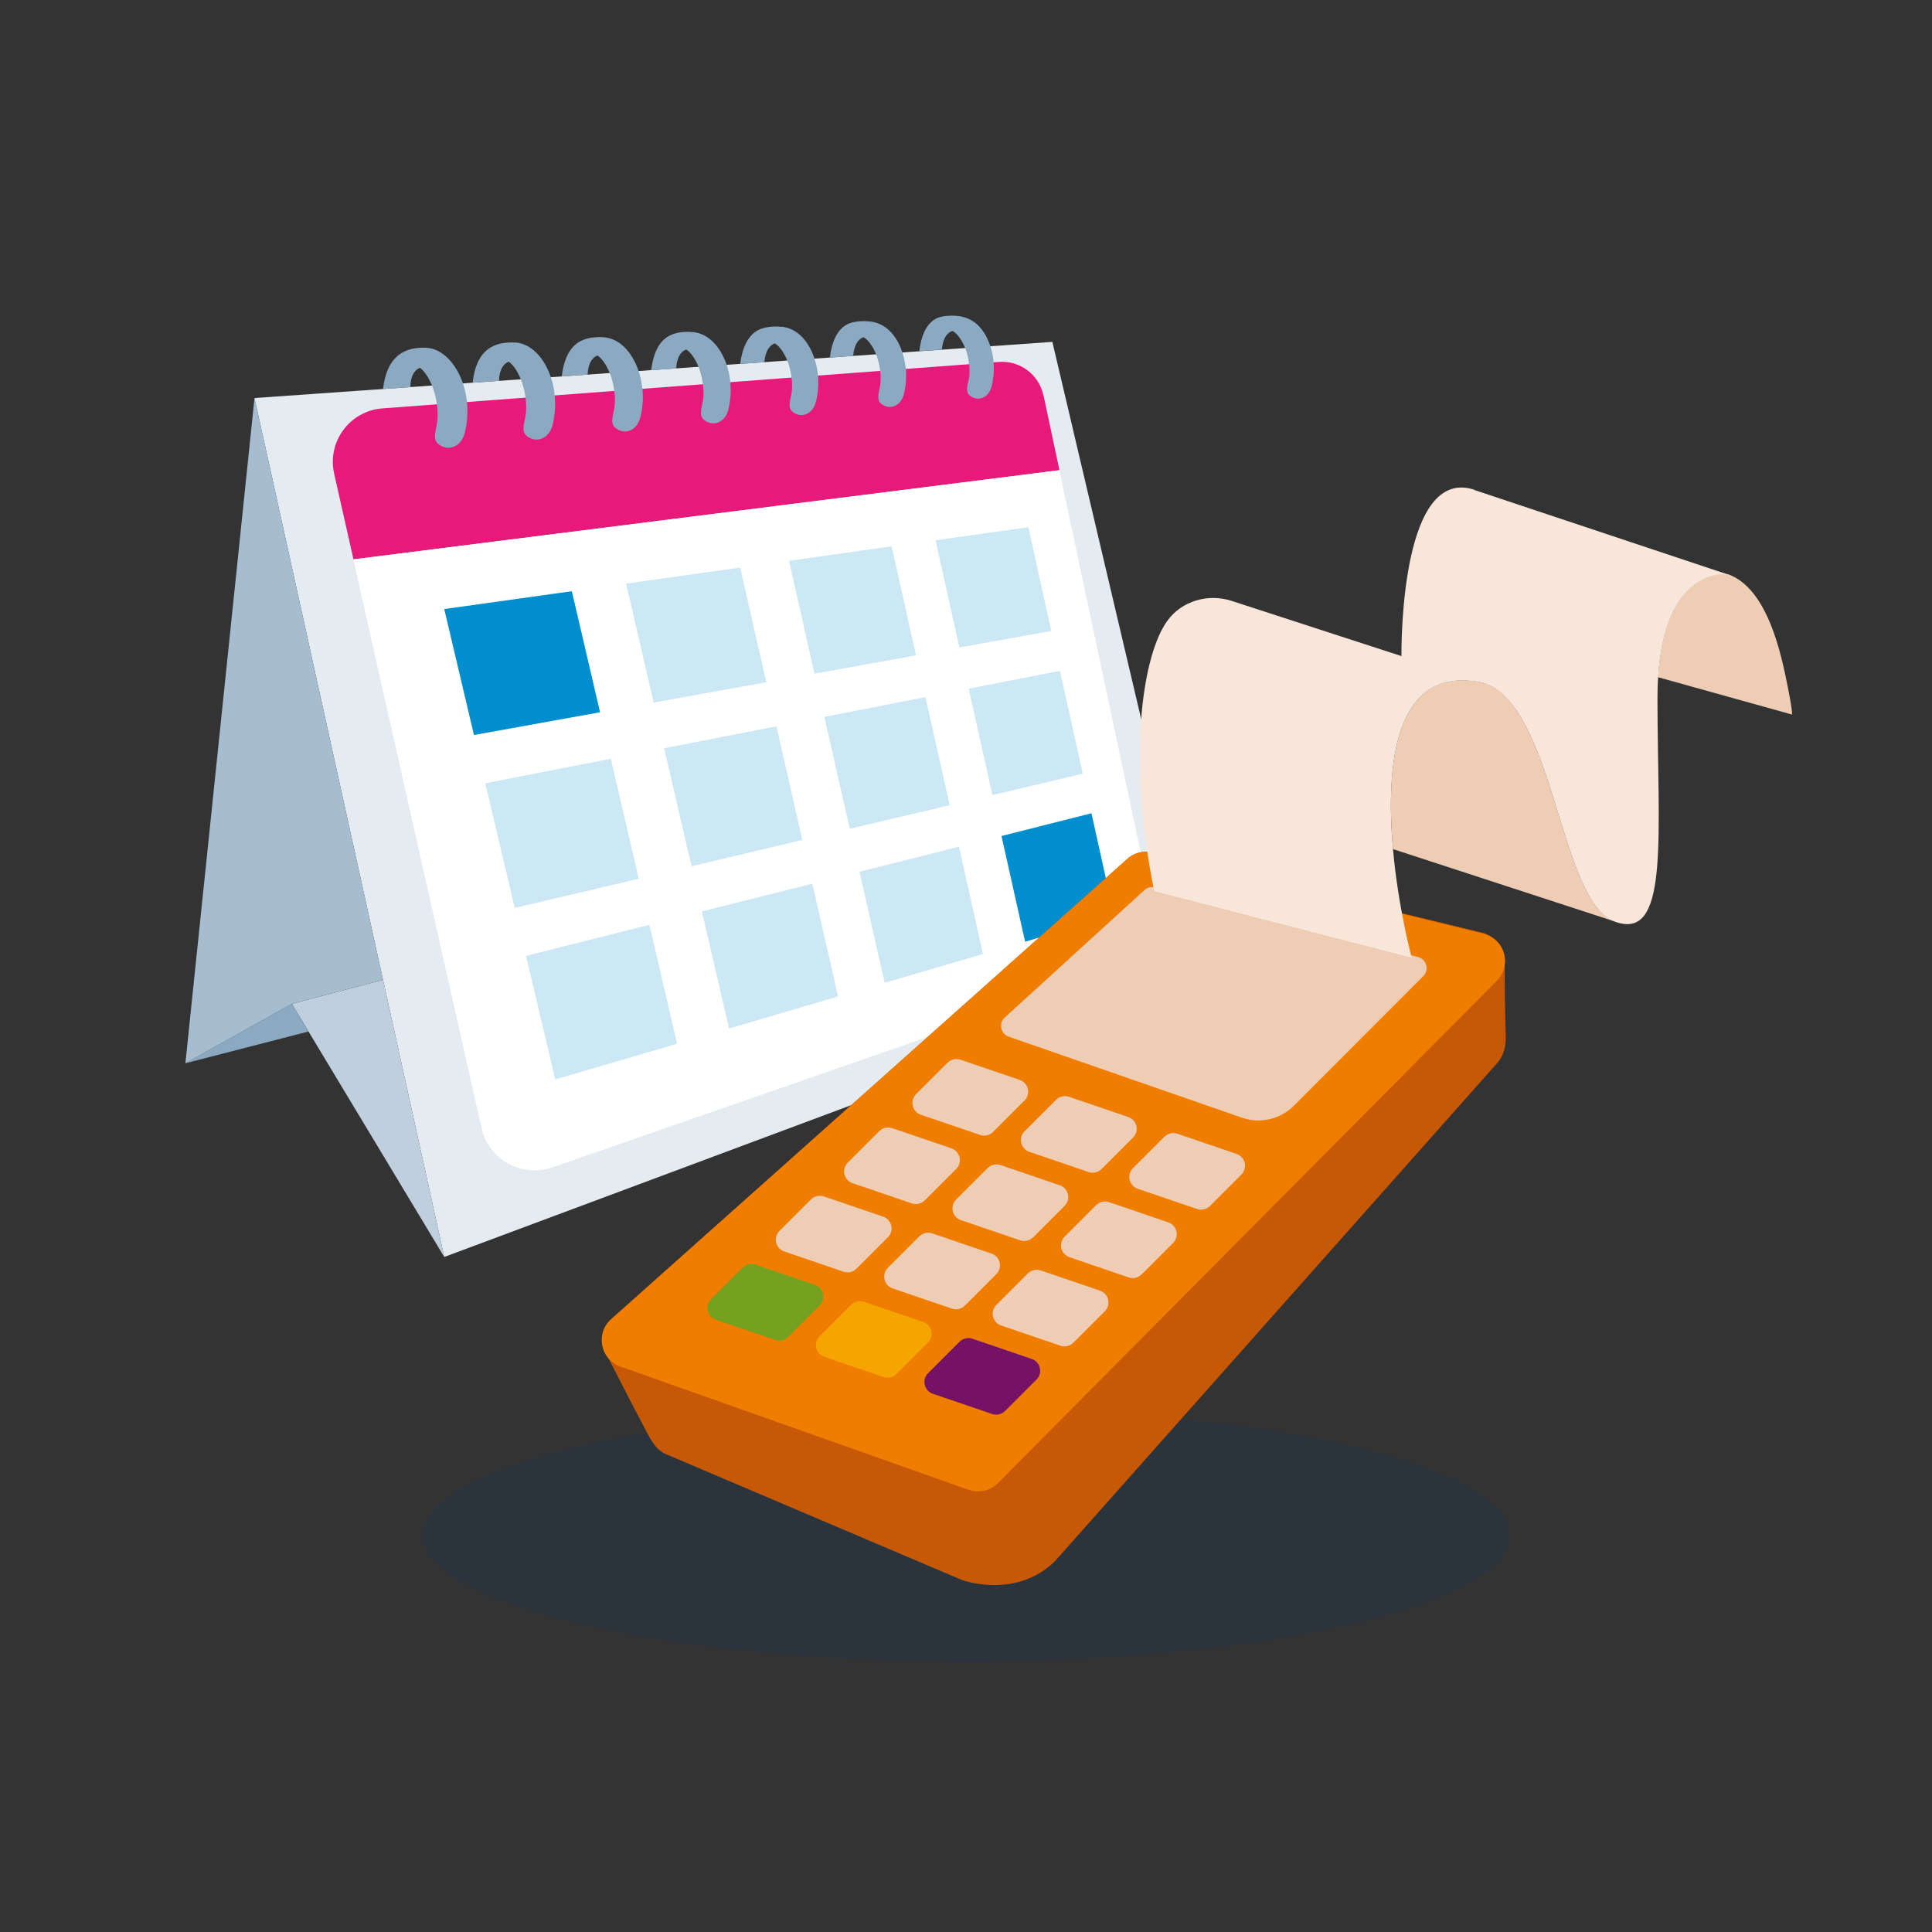 <?xml version="1.0" encoding="UTF-8"?>
<svg xmlns="http://www.w3.org/2000/svg" viewBox="0 0 141.73 141.73"><rect x="0" y="0" width="141.73" height="141.73" fill="#333333" stroke="none"/>
  <defs>
    <style>
      .cls-1 {
        fill: #e71a7b;
      }

      .cls-1, .cls-2, .cls-3, .cls-4, .cls-5, .cls-6, .cls-7, .cls-8, .cls-9, .cls-10, .cls-11, .cls-12, .cls-13, .cls-14, .cls-15, .cls-16 {
        stroke-width: 0px;
      }

      .cls-2 {
        fill: #008ece;
      }

      .cls-3 {
        fill: #8ca9c2;
      }

      .cls-4 {
        fill: #004077;
        opacity: .15;
      }

      .cls-5 {
        fill: #c75805;
      }

      .cls-6 {
        fill: #a6bccf;
      }

      .cls-7 {
        fill: #cce8f5;
      }

      .cls-8 {
        fill: #74a120;
      }

      .cls-9 {
        fill: #e5ecf1;
      }

      .cls-10 {
        fill: #ee7d00;
      }

      .cls-11 {
        fill: #751265;
      }

      .cls-12 {
        fill: #f7e6d9;
      }

      .cls-13 {
        fill: #f6a500;
      }

      .cls-14 {
        fill: #fff;
      }

      .cls-15 {
        fill: #eecdb4;
      }

      .cls-16 {
        fill: #bfcfdd;
      }
    </style>
  </defs>
  <g id="Schaduw">
    <ellipse class="cls-4" cx="70.87" cy="112.62" rx="39.86" ry="9.27"/>
  </g>
  <g id="Iconen">
    <g>
      <g>
        <g>
          <polygon class="cls-9" points="18.67 29.2 77.2 25.08 88.13 71.49 32.59 92.21 18.67 29.2"/>
          <g>
            <path class="cls-1" d="M76.54,28.99c-.32-1.51-1.71-2.55-3.25-2.44l-45.24,3.41c-2.39.18-4.06,2.44-3.54,4.78l1.42,6.29,51.79-6.54-1.17-5.51Z"/>
            <path class="cls-14" d="M84.68,67.24l-6.97-32.74-51.79,6.54,9.41,41.72c.52,2.31,2.94,3.65,5.18,2.88l42.03-14.6c1.57-.54,2.48-2.17,2.14-3.79Z"/>
          </g>
          <polygon class="cls-16" points="28.1 71.88 21.41 73.64 32.59 92.21 28.1 71.88"/>
          <polygon class="cls-3" points="22.63 75.67 13.6 78 21.41 73.64 22.63 75.67"/>
          <polygon class="cls-6" points="18.67 29.2 13.6 78 21.41 73.64 28.1 71.88 18.67 29.2"/>
          <g>
            <path class="cls-3" d="M32.05,31.12c-.17.79-.27,1.2.18,1.51.71.49,1.62.13,1.87-.9.19-.77.23-1.54.15-2.27s-.27-1.4-.55-1.97c-.56-1.16-1.46-1.94-2.45-1.98-1.98-.08-2.92,1.03-3.15,3.03l2.01-.14s-.06-1.12.7-1.42c.37.27.76.9,1,1.62s.39,1.79.23,2.52Z"/>
            <path class="cls-3" d="M37.77,25.13c-.71-.04-1.32.08-1.78.36-.78.46-1.18,1.37-1.32,2.59,0,0,1.94-.13,1.94-.14,0-.03-.03-1.12.71-1.41.37.25.76.88.99,1.57.01.04.03.09.04.13.22.71.33,1.66.19,2.34-.16.77-.26,1.16.18,1.47.69.47,1.57.12,1.82-.87.18-.75.22-1.5.15-2.2-.07-.7-.26-1.35-.53-1.92-.54-1.13-1.41-1.87-2.38-1.93Z"/>
            <path class="cls-3" d="M44.3,24.74c-.68-.05-1.3.06-1.76.31-.79.44-1.19,1.37-1.33,2.56l1.9-.13c0-.06,0-1.13.72-1.4.38.24.76.86.99,1.53.02.04.03.09.04.13.22.69.33,1.62.19,2.29-.16.74-.25,1.13.17,1.42.67.46,1.52.12,1.76-.85.18-.73.22-1.45.14-2.13s-.25-1.31-.52-1.86c-.53-1.1-1.36-1.8-2.31-1.87Z"/>
            <path class="cls-3" d="M50.83,24.36c-.65-.06-1.28.03-1.73.27-.8.42-1.19,1.37-1.33,2.53l1.84-.13c0-.09.02-1.14.73-1.39.38.22.76.84.98,1.48.02.04.03.09.04.13.21.67.33,1.58.19,2.23-.15.72-.25,1.09.17,1.38.65.45,1.48.12,1.71-.82.17-.7.21-1.4.14-2.06-.07-.66-.24-1.27-.5-1.8-.51-1.06-1.3-1.73-2.24-1.82Z"/>
            <path class="cls-3" d="M57.35,23.98c-.62-.07-1.26,0-1.7.22-.8.4-1.21,1.36-1.35,2.5l1.78-.13c0-.12.07-1.14.76-1.38.38.21.76.82.98,1.43.02.04.03.08.04.13.21.65.33,1.55.19,2.18-.15.7-.24,1.06.16,1.33.63.43,1.43.11,1.65-.8.17-.68.2-1.35.14-1.99-.07-.63-.24-1.23-.48-1.74-.49-1.03-1.25-1.67-2.17-1.76Z"/>
            <path class="cls-3" d="M63.88,23.59c-.58-.07-1.24-.03-1.68.18-.81.38-1.19,1.36-1.32,2.46l1.71-.12c.01-.15.09-1.15.76-1.37.38.2.76.8.97,1.38.02.04.03.08.04.13.21.63.32,1.51.19,2.13-.14.67-.23,1.02.16,1.29.6.42,1.38.11,1.6-.77.16-.65.2-1.31.13-1.92s-.23-1.18-.46-1.68c-.48-1-1.2-1.59-2.1-1.71Z"/>
            <path class="cls-3" d="M71.06,27.83c-.14.65-.22.99.15,1.24.58.4,1.33.1,1.54-.74.15-.63.19-1.26.13-1.85s-.22-1.14-.44-1.62c-.46-.97-1.14-1.52-2.03-1.66-.55-.08-1.23-.05-1.65.13-.82.36-1.19,1.35-1.32,2.43l1.66-.12s.03-1.13.77-1.36c.41.19.81.87,1.01,1.46s.32,1.47.19,2.08Z"/>
          </g>
        </g>
        <g>
          <polygon class="cls-2" points="44.02 52.25 34.77 53.92 32.59 44.68 41.95 43.37 44.02 52.25"/>
          <polygon class="cls-7" points="56.22 50.05 47.95 51.54 45.93 42.81 54.3 41.64 56.22 50.05"/>
          <polygon class="cls-7" points="67.2 48.08 59.75 49.42 57.88 41.14 65.41 40.08 67.2 48.08"/>
          <polygon class="cls-7" points="77.12 46.29 70.38 47.5 68.63 39.63 75.44 38.68 77.12 46.29"/>
          <polygon class="cls-7" points="46.86 64.46 37.76 66.61 35.6 57.46 44.81 55.66 46.86 64.46"/>
          <polygon class="cls-7" points="58.86 61.62 50.73 63.55 48.72 54.89 56.96 53.28 58.86 61.62"/>
          <polygon class="cls-7" points="69.67 59.07 62.34 60.8 60.47 52.59 67.89 51.14 69.67 59.07"/>
          <polygon class="cls-7" points="79.43 56.76 72.8 58.33 71.06 50.52 77.76 49.21 79.43 56.76"/>
          <polygon class="cls-7" points="49.67 76.57 40.73 79.19 38.59 70.12 47.64 67.84 49.67 76.57"/>
          <polygon class="cls-7" points="61.48 73.1 53.48 75.45 51.49 66.86 59.59 64.82 61.48 73.1"/>
          <polygon class="cls-7" points="72.11 69.99 64.9 72.1 63.05 63.95 70.35 62.11 72.11 69.99"/>
          <polygon class="cls-2" points="81.73 67.17 75.2 69.08 73.47 61.33 80.07 59.66 81.73 67.17"/>
        </g>
      </g>
      <g>
        <path class="cls-5" d="M110.38,70.18s0,0,0,0c-.09-.56-.41-1.08-.92-1.41-.18-.13-.38-.24-.6-.32l-24.11-5.86c-.74-.25-1.57-.06-2.13.49l-37.87,33.77c-.8.8-.77,2.02-.11,2.8.66,1.29,1.96,3.82,2.81,5.42.36.68.74,1.36,1.46,1.63l21.66,9.21s3.92,1.44,6.81-1.37l32.44-36.54c.51-.55.67-1.32.64-2.08-.06-1.62-.08-4.03-.08-5.15.03-.2.03-.39,0-.58,0,0,0-.02,0-.02Z"/>
        <path class="cls-10" d="M109.02,68.55l-24.27-5.96c-.74-.25-1.57-.06-2.13.49l-37.87,33.77c-1.08,1.08-.65,2.92.79,3.41l25.54,9.04c.74.25,1.57.06,2.12-.49l36.6-36.85c1.08-1.08.65-2.92-.79-3.41Z"/>
        <path class="cls-15" d="M104.09,70.23l-19.3-5.11c-.3-.1-.63-.03-.86.2l-10.25,9.35c-.44.44-.26,1.18.32,1.38l17.13,5.95c1.33.45,2.79.11,3.78-.88l9.5-9.51c.44-.44.26-1.18-.32-1.38Z"/>
        <path class="cls-15" d="M71.9,83.26l-4.34-1.48c-.65-.22-.84-1.04-.35-1.52l2.3-2.3c.25-.25.62-.33.95-.22l4.34,1.48c.65.22.84,1.04.35,1.52l-2.3,2.3c-.25.25-.62.33-.95.22Z"/>
        <path class="cls-15" d="M79.86,85.98l-4.34-1.48c-.65-.22-.84-1.04-.35-1.52l2.3-2.3c.25-.25.62-.33.95-.22l4.34,1.48c.65.22.84,1.04.35,1.52l-2.3,2.3c-.25.25-.62.33-.95.22Z"/>
        <path class="cls-15" d="M87.81,88.69l-4.34-1.48c-.65-.22-.84-1.04-.35-1.52l2.3-2.3c.25-.25.62-.33.95-.22l4.34,1.48c.65.22.84,1.04.35,1.52l-2.3,2.3c-.25.25-.62.33-.95.22Z"/>
        <path class="cls-15" d="M66.89,88.28l-4.34-1.48c-.65-.22-.84-1.04-.35-1.52l2.3-2.3c.25-.25.62-.33.95-.22l4.34,1.48c.65.22.84,1.04.35,1.52l-2.3,2.3c-.25.25-.62.33-.95.22Z"/>
        <path class="cls-15" d="M74.84,90.99l-4.34-1.48c-.65-.22-.84-1.04-.35-1.52l2.3-2.3c.25-.25.62-.33.95-.22l4.34,1.48c.65.22.84,1.04.35,1.52l-2.3,2.3c-.25.25-.62.33-.95.22Z"/>
        <path class="cls-15" d="M82.8,93.71l-4.34-1.48c-.65-.22-.84-1.04-.35-1.52l2.3-2.3c.25-.25.62-.33.95-.22l4.34,1.48c.65.22.84,1.04.35,1.52l-2.3,2.3c-.25.25-.62.33-.95.22Z"/>
        <path class="cls-15" d="M61.88,93.29l-4.34-1.48c-.65-.22-.84-1.04-.35-1.52l2.3-2.3c.25-.25.62-.33.95-.22l4.34,1.48c.65.22.84,1.04.35,1.52l-2.3,2.3c-.25.25-.62.33-.95.22Z"/>
        <path class="cls-15" d="M69.83,96l-4.34-1.48c-.65-.22-.84-1.04-.35-1.52l2.3-2.3c.25-.25.62-.33.95-.22l4.34,1.48c.65.22.84,1.04.35,1.52l-2.3,2.3c-.25.25-.62.33-.95.22Z"/>
        <path class="cls-15" d="M77.79,98.72l-4.34-1.48c-.65-.22-.84-1.04-.35-1.52l2.3-2.3c.25-.25.62-.33.95-.22l4.34,1.48c.65.22.84,1.04.35,1.52l-2.3,2.3c-.25.25-.62.33-.95.22Z"/>
        <path class="cls-8" d="M56.87,98.3l-4.34-1.48c-.65-.22-.84-1.04-.35-1.52l2.3-2.3c.25-.25.62-.33.95-.22l4.34,1.48c.65.22.84,1.04.35,1.52l-2.3,2.3c-.25.25-.62.33-.95.22Z"/>
        <path class="cls-13" d="M64.82,101.02l-4.34-1.48c-.65-.22-.84-1.04-.35-1.52l2.3-2.3c.25-.25.62-.33.95-.22l4.34,1.48c.65.22.84,1.04.35,1.52l-2.3,2.3c-.25.25-.62.33-.95.22Z"/>
        <path class="cls-11" d="M72.78,103.73l-4.34-1.48c-.65-.22-.84-1.04-.35-1.52l2.3-2.3c.25-.25.62-.33.95-.22l4.34,1.48c.65.22.84,1.04.35,1.52l-2.3,2.3c-.25.25-.62.33-.95.22Z"/>
        <g>
          <path class="cls-15" d="M131.14,50.35c.46,2.27.29,2.06.29,2.06l-9.8-2.73c.5-7.99,4.81-7.59,5.11-7.56.01,0,.02,0,.02,0,2.94,1.05,3.92,5.94,4.38,8.22Z"/>
          <path class="cls-15" d="M102.19,62.29c-.55-6.2.1-13.59,6.58-12.22,5.31,1.65,5.58,15.97,9.66,17.52l-16.24-5.3Z"/>
          <path class="cls-12" d="M108.16,35.93c-5.3-1.75-5.36,10.92-5.35,12.2l-12.46-4.05c-1.73-.56-3.67,0-4.73,1.48-1.73,2.41-2.99,9.65-.95,19.81l18.89,4.89s-1-3.74-1.37-7.96c-.55-6.2.1-13.59,6.58-12.22,5.31,1.65,5.58,15.97,9.66,17.52.15.06.3.1.43.13,3.57.84,2.75-6.66,2.73-16.35,0-.6.01-1.16.05-1.68.5-7.99,4.81-7.59,5.11-7.56l-18.58-6.19Z"/>
        </g>
      </g>
    </g>
  </g>
</svg>